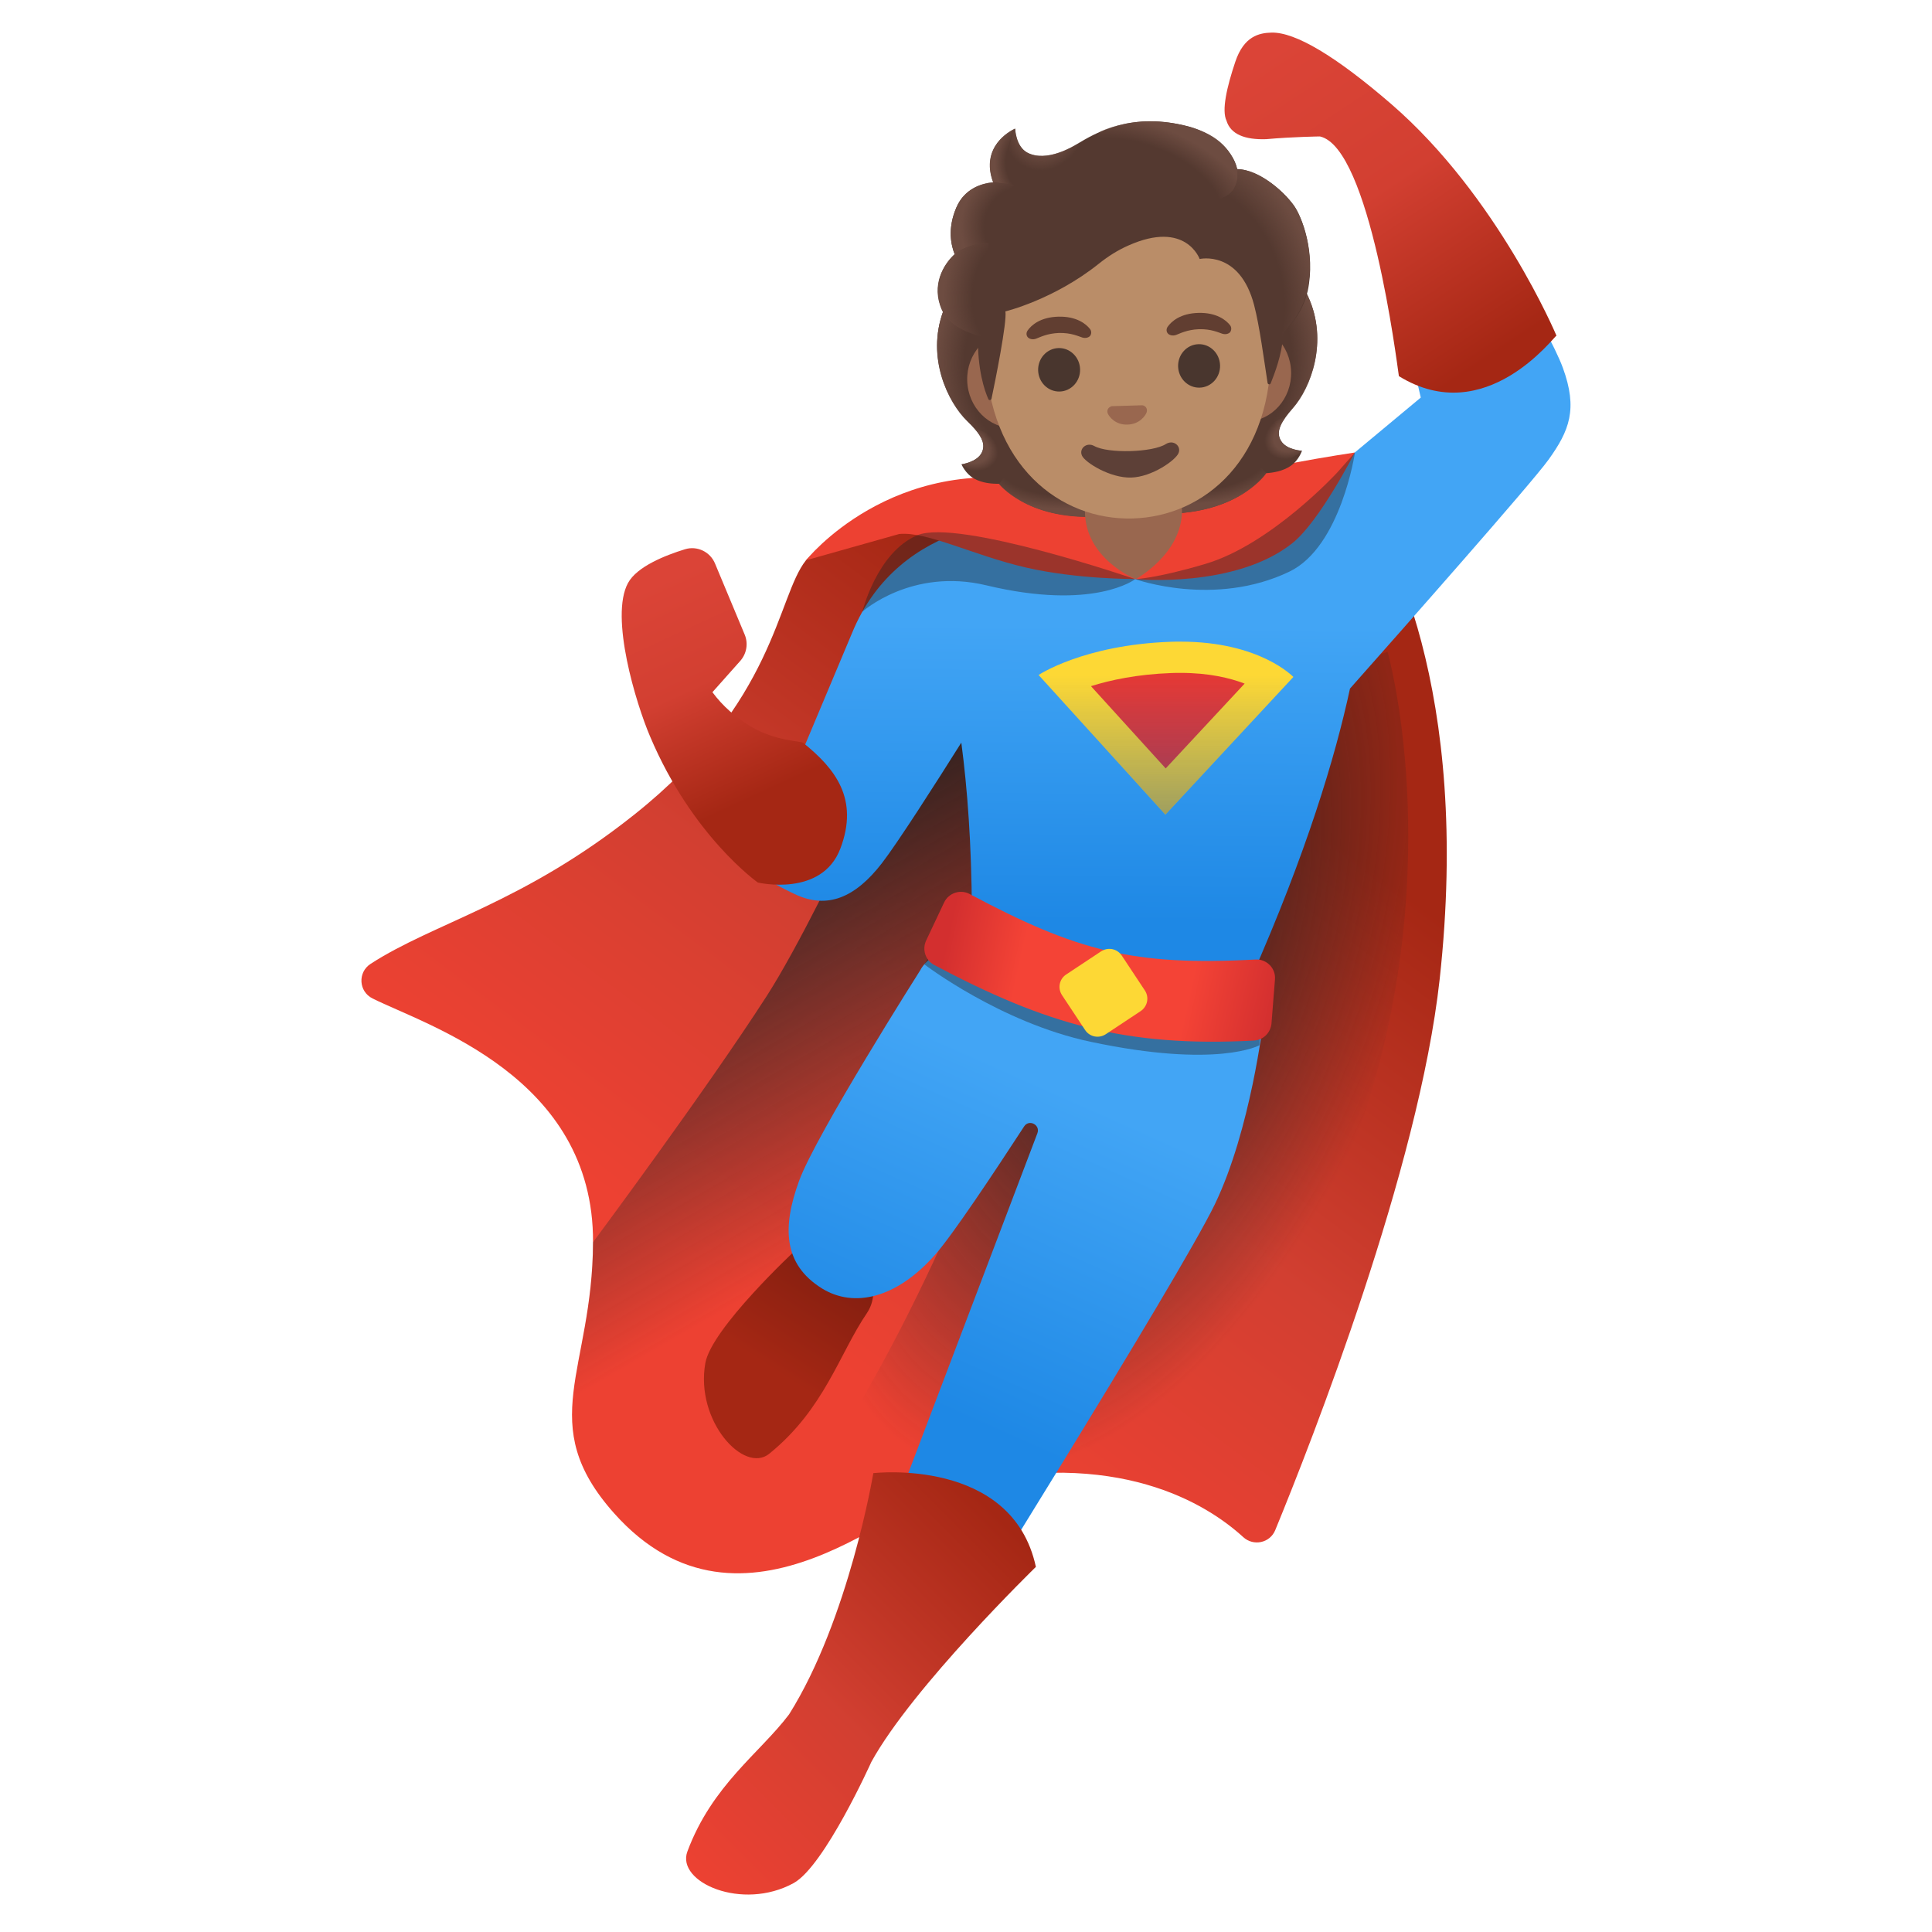 <?xml version="1.0" encoding="utf-8"?>
<!-- Generator: Adobe Illustrator 24.0.3, SVG Export Plug-In . SVG Version: 6.00 Build 0)  -->
<svg version="1.1" id="Layer_1" xmlns="http://www.w3.org/2000/svg" xmlns:xlink="http://www.w3.org/1999/xlink" x="0px" y="0px"
	 viewBox="0 0 128 128" style="enable-background:new 0 0 128 128;" xml:space="preserve">
<g id="cape_1_">
	<g>
		
			<linearGradient id="SVGID_1_" gradientUnits="userSpaceOnUse" x1="79.567" y1="78.962" x2="51.086" y2="40.814" gradientTransform="matrix(1 0 0 -1 0 128)">
			<stop  offset="0" style="stop-color:#A52714"/>
			<stop  offset="0.529" style="stop-color:#D23F31"/>
			<stop  offset="1" style="stop-color:#ED4132"/>
		</linearGradient>
		<path style="fill:url(#SVGID_1_);" d="M88.03,32.06c0.6-0.37,1.38-0.22,1.78,0.36c2.1,3.04,7.69,13.17,5.57,32.47
			c-1.38,12.53-8.48,30.62-10.89,36.48c-0.35,0.86-1.44,1.09-2.12,0.47c-2.42-2.21-8.33-5.94-19.09-3.44
			c-3.41,0.79-14.05,11.45-22.6,1.85c-5.28-5.93-1.43-9.42-1.39-17.95c0.05-10.98-11-14.35-14.61-16.15
			c-0.92-0.46-0.99-1.73-0.13-2.29c4.19-2.72,10.07-4,17.46-9.88c9.38-7.45,9.46-14.43,11.38-16.85c0.97-1.22,8.61-4.65,8.61-4.65
			s5.34,1.42,5.6,1.52l9.53,4.21c0.38,0.14,0.81,0.1,1.16-0.12L88.03,32.06z"/>
	</g>
	
		<radialGradient id="SVGID_2_" cx="74.878" cy="64.629" r="18.579" gradientTransform="matrix(0.936 0.351 0.681 -1.814 -39.245 154.303)" gradientUnits="userSpaceOnUse">
		<stop  offset="0" style="stop-color:#212121"/>
		<stop  offset="0.999" style="stop-color:#212121;stop-opacity:0"/>
	</radialGradient>
	<path style="fill:url(#SVGID_2_);" d="M90.44,73.69c5.41-16.75,1.49-30.51,1.49-30.51s-15.88,5.61-15.92,6.26
		c-0.03,0.65-10.32,25.11-10.32,25.11S58.2,94.81,48.7,104.23c6.81-0.74,12.32-5.31,14.58-5.83c7.09-1.65,12.06-0.59,15.33,0.96
		C80.4,96.51,86.64,85.47,90.44,73.69z"/>
	
		<linearGradient id="SVGID_3_" gradientUnits="userSpaceOnUse" x1="44.406" y1="72.898" x2="59.099" y2="47.53" gradientTransform="matrix(1 0 0 -1 0 128)">
		<stop  offset="0" style="stop-color:#212121"/>
		<stop  offset="0.999" style="stop-color:#212121;stop-opacity:0"/>
	</linearGradient>
	<path style="fill:url(#SVGID_3_);" d="M67.97,43.62l-5.07-2.3c0,0-8.04,18.35-12.11,24.68c-4.08,6.33-11.5,16.3-11.5,16.3
		c0.01,8.53-3.9,12.02,1.39,17.95c0.35,0.4,0.72,0.75,1.08,1.08c3.39-4.07,8.99-12.02,13.19-17.98
		C66.3,67.24,67.97,43.62,67.97,43.62z"/>
</g>
<g id="shirt_1_">
	
		<linearGradient id="SVGID_4_" gradientUnits="userSpaceOnUse" x1="76.007" y1="86.58" x2="75.835" y2="66.902" gradientTransform="matrix(1 0 0 -1 0 128)">
		<stop  offset="0" style="stop-color:#42A5F5"/>
		<stop  offset="1" style="stop-color:#1E88E5"/>
	</linearGradient>
	<path style="fill:url(#SVGID_4_);" d="M103.54,24.36c-1.01-2.75-5.95-10.64-5.95-10.64l-5.74,2.76l2.28,9.86l-10.27,8.55
		c-4.83-1.12-9.26-1.06-12.95-0.52c-2.94-0.22-11.3-0.12-14.46,7.57l-4.58,10.9l-3.71,1.29c-1.03,2.15,2.35,4.09,4.5,5.11
		s4,0.23,5.76-2.04c1.05-1.36,3.49-5.17,5.27-8c0.4,3.03,0.68,6.73,0.7,11.23l8.33,4.01l10.14,0.43c3.7-8.37,5.61-14.74,6.58-19.25
		c3.35-3.78,12.03-13.6,13.15-15.16C103.97,28.54,104.55,27.11,103.54,24.36z"/>
	<g style="opacity:0.29;">
		<path style="fill:none;" d="M103.54,24.36c-1.01-2.75-5.95-10.64-5.95-10.64l-5.74,2.76l2.28,9.86l-10.27,8.55
			c-4.83-1.12-9.26-1.06-12.95-0.52c-2.94-0.22-11.3-0.12-14.46,7.57l-4.58,10.9l-3.71,1.29c-1.03,2.15,2.35,4.09,4.5,5.11
			s4,0.23,5.76-2.04c1.05-1.36,3.49-5.17,5.27-8c0.4,3.03,0.68,6.73,0.7,11.23l8.33,4.01l10.14,0.43c3.7-8.37,5.61-14.74,6.58-19.25
			c3.35-3.78,12.03-13.6,13.15-15.16C103.97,28.54,104.55,27.11,103.54,24.36z"/>
	</g>
</g>
<g id="hand_x5F_right">
	<g>
		
			<linearGradient id="SVGID_5_" gradientUnits="userSpaceOnUse" x1="50.366" y1="75.374" x2="43.808" y2="89.607" gradientTransform="matrix(1 0 0 -1 0 128)">
			<stop  offset="0" style="stop-color:#A52714"/>
			<stop  offset="0.529" style="stop-color:#D23F31"/>
			<stop  offset="1" style="stop-color:#DB4437"/>
		</linearGradient>
		<path style="fill:url(#SVGID_5_);" d="M41.61,38.62c0.59-1.08,2.44-1.82,3.77-2.23c0.81-0.25,1.67,0.17,1.99,0.94l1.97,4.72
			c0.24,0.58,0.13,1.25-0.29,1.73l-1.85,2.08c0.68,0.92,1.53,1.66,2.51,2.25c1.67,1.01,3.34,0.97,3.51,1.11
			c2.12,1.71,3.7,3.71,2.46,6.99c-1.23,3.26-5.47,2.26-5.47,2.26s-4.35-3.06-7.15-9.7C42.15,46.64,40.38,40.86,41.61,38.62z"/>
	</g>
	<g style="opacity:0.29;">
		<path style="fill:none;" d="M41.61,38.62c0.59-1.08,2.44-1.82,3.77-2.23c0.81-0.25,1.67,0.17,1.99,0.94l1.97,4.72
			c0.24,0.58,0.13,1.25-0.29,1.73l-1.85,2.08c0.68,0.92,1.53,1.66,2.51,2.25c1.67,1.01,3.34,0.97,3.51,1.11
			c2.12,1.71,3.7,3.71,2.46,6.99c-1.23,3.26-5.47,2.26-5.47,2.26s-4.35-3.06-7.15-9.7C42.15,46.64,40.38,40.86,41.61,38.62z"/>
	</g>
</g>
<linearGradient id="boot_1_" gradientUnits="userSpaceOnUse" x1="55.129" y1="43.972" x2="50.129" y2="36.222" gradientTransform="matrix(1 0 0 -1 0 128)">
	<stop  offset="7.612179e-04" style="stop-color:#851F10"/>
	<stop  offset="0.841" style="stop-color:#A52714"/>
</linearGradient>
<path id="boot" style="fill:url(#boot_1_);" d="M52.68,82.85c0,0-5.54,5.15-5.95,7.46c-0.68,3.83,2.56,7.37,4.24,6
	c3.65-2.96,4.64-6.63,6.45-9.29C59.22,84.36,55.08,80.42,52.68,82.85z"/>
<g id="pants_1_">
	
		<linearGradient id="SVGID_6_" gradientUnits="userSpaceOnUse" x1="69.79" y1="55.927" x2="60.641" y2="35.386" gradientTransform="matrix(1 0 0 -1 0 128)">
		<stop  offset="0" style="stop-color:#42A5F5"/>
		<stop  offset="1" style="stop-color:#1E88E5"/>
	</linearGradient>
	<path style="fill:url(#SVGID_6_);" d="M71.4,66.77l-0.25,0.68c-0.45-1.66-1.51-3.18-2.95-3.95c0,0-5.78-1.91-7.23,0.78
		c0,0-6.93,10.92-8.03,13.96c-1.11,3.04-1.07,5.52,1.53,7.13c2.1,1.29,4.92,0.67,7.5-2.26c1.16-1.32,3.84-5.35,5.88-8.48
		c0.32-0.5,1.09-0.11,0.88,0.45l-12.12,31.91l5.41,3.44c0,0,16.1-25.73,18.47-30.65c2.37-4.92,3.21-12.14,3.21-12.14L71.4,66.77z"/>
</g>
<g id="belt_1_">
	<g style="opacity:0.4;">
		<path style="fill:#212121;" d="M61.24,63.89l2-3.26c0.28-0.63,1-0.89,1.58-0.56c6.62,3.78,10.14,4.79,17.67,4.34
			c0.69-0.04,1.26,0.58,1.21,1.33l-0.26,3.51c0,0-2.76,1.56-11.19-0.23C66.27,67.75,61.24,63.89,61.24,63.89z"/>
	</g>
	<g>
		<g>
			
				<linearGradient id="SVGID_7_" gradientUnits="userSpaceOnUse" x1="62.701" y1="65.551" x2="84.321" y2="60.826" gradientTransform="matrix(1 0 0 -1 0 128)">
				<stop  offset="0" style="stop-color:#D32F2F"/>
				<stop  offset="0.23" style="stop-color:#F44336"/>
				<stop  offset="0.742" style="stop-color:#F44336"/>
				<stop  offset="1" style="stop-color:#D32F2F"/>
			</linearGradient>
			<path style="fill:url(#SVGID_7_);" d="M83.08,68.94c-8.48,0.45-13.79-1.08-21.19-5.01c-0.58-0.31-0.81-1.02-0.53-1.62l1.19-2.52
				c0.3-0.63,1.07-0.89,1.69-0.56c7.09,3.78,10.86,4.78,18.94,4.34c0.74-0.04,1.36,0.59,1.29,1.33l-0.23,2.9
				C84.19,68.42,83.69,68.91,83.08,68.94z"/>
		</g>
	</g>
	<g>
		<path style="fill:#FDD835;" d="M75.57,66.99l-2.31,1.53c-0.46,0.3-1.07,0.18-1.37-0.28l-1.53-2.31c-0.3-0.46-0.18-1.07,0.28-1.37
			l2.31-1.53c0.46-0.3,1.07-0.18,1.37,0.28l1.53,2.31C76.15,66.07,76.03,66.68,75.57,66.99z"/>
	</g>
</g>
<g id="emblem_1_">
	<g>
		<path style="fill:#E53935;" d="M70.48,45.02c1.28-0.56,3.66-1.34,7.09-1.47c0.22-0.01,0.43-0.01,0.63-0.01
			c3.09,0,4.98,0.84,5.95,1.43l-6.94,7.46L70.48,45.02z"/>
		<path style="fill:#FDD835;" d="M78.21,44.58L78.21,44.58c1.89,0,3.28,0.34,4.25,0.71l-5.23,5.62l-4.95-5.45
			c1.27-0.4,3.06-0.79,5.33-0.87C77.82,44.58,78.01,44.58,78.21,44.58 M78.21,42.51c-0.22,0-0.44,0-0.67,0.01
			c-5.77,0.21-8.73,2.2-8.73,2.2l8.4,9.25l8.48-9.12C85.68,44.85,83.5,42.51,78.21,42.51L78.21,42.51z"/>
	</g>
	
		<linearGradient id="SVGID_8_" gradientUnits="userSpaceOnUse" x1="77.247" y1="83.257" x2="77.247" y2="73.402" gradientTransform="matrix(1 0 0 -1 0 128)">
		<stop  offset="0" style="stop-color:#0D47A1;stop-opacity:0"/>
		<stop  offset="1" style="stop-color:#0D47A1"/>
	</linearGradient>
	<path style="opacity:0.42;fill:url(#SVGID_8_);enable-background:new    ;" d="M68.81,44.72c0,0,2.96-1.99,8.73-2.2
		c5.77-0.21,8.15,2.33,8.15,2.33l-8.48,9.12L68.81,44.72z"/>
</g>
<g id="shoe_x5F_left_1_">
	<g>
		
			<linearGradient id="SVGID_9_" gradientUnits="userSpaceOnUse" x1="66.098" y1="27.623" x2="43.784" y2="5.309" gradientTransform="matrix(1 0 0 -1 0 128)">
			<stop  offset="0" style="stop-color:#A52714"/>
			<stop  offset="0.529" style="stop-color:#D23F31"/>
			<stop  offset="1" style="stop-color:#ED4132"/>
		</linearGradient>
		<path style="fill:url(#SVGID_9_);" d="M57.86,97.6c0,0-1.61,9.66-5.58,15.98c-1.94,2.57-5.1,4.68-6.74,9.09
			c-0.75,2.03,3.63,3.96,7.04,2.09c2.05-1.13,5.15-8.03,5.15-8.03c2.74-4.98,10.9-12.92,10.9-12.92
			C67.06,96.52,57.86,97.6,57.86,97.6z"/>
	</g>
</g>
<g id="cape_x5F_top_1_">
	<g>
		<path style="fill:#ED4132;" d="M53.4,37.12c0,0,5.69-7.18,15.85-5.13c7.55,1.52,5.96,6.37,5.96,6.37s-3.81,0.03-7.24-0.76
			c-3.47-0.8-6.56-2.41-8.4-2.22L53.4,37.12z"/>
	</g>
	<g>
		<path style="fill:#ED4132;" d="M75.21,38.37c0,0,0.47-4.91,3.79-6.1s10.76-2.29,10.76-2.29s-2.33,4.56-4.13,6
			C81.83,39.01,75.21,38.37,75.21,38.37z"/>
	</g>
	<path style="opacity:0.4;fill:#212121;enable-background:new    ;" d="M57.13,40.53c0,0,3.26-2.94,8.22-1.75
		c7.14,1.71,9.86-0.41,9.86-0.41s5.25,1.89,10.22-0.5c3.41-1.64,4.34-7.89,4.34-7.89l-1.17,1.32c0,0-4.38,4.77-8.74,6.06
		c-3.19,0.95-4.64,1.01-4.64,1.01s-11.76-4.03-14.44-2.91S57.13,40.53,57.13,40.53z"/>
</g>
<g id="hand_x5F_left">
	<g>
		
			<linearGradient id="SVGID_10_" gradientUnits="userSpaceOnUse" x1="98.368" y1="104.084" x2="84.559" y2="124.97" gradientTransform="matrix(1 0 0 -1 0 128)">
			<stop  offset="0" style="stop-color:#A52714"/>
			<stop  offset="0.529" style="stop-color:#D23F31"/>
			<stop  offset="1" style="stop-color:#DB4437"/>
		</linearGradient>
		<path style="fill:url(#SVGID_10_);" d="M92.68,24.92c-0.14-0.93-1.91-15.14-5.23-15.88c0,0-1.76,0.02-3.56,0.18
			C82.47,9.27,81.53,8.89,81.26,8c-0.33-0.68,0.01-2.2,0.58-3.9c0.57-1.71,1.59-1.92,2.4-1.94c1.57-0.04,4.25,1.55,7.93,4.73
			c7.08,6.12,10.95,15.35,10.95,15.35C102.99,22.24,98.43,28.47,92.68,24.92z"/>
	</g>
	<g style="opacity:0.29;">
		<path style="fill:none;" d="M92.68,24.92c-0.14-0.93-1.91-15.14-5.23-15.88c0,0-1.76,0.02-3.56,0.18
			C82.47,9.27,81.53,8.89,81.26,8c-0.33-0.68,0.01-2.2,0.58-3.9c0.57-1.71,1.59-1.92,2.4-1.94c1.57-0.04,4.25,1.55,7.93,4.73
			c7.08,6.12,10.95,15.35,10.95,15.35C102.99,22.24,98.43,28.47,92.68,24.92z"/>
	</g>
</g>
<g id="hairGroup_2_">
	<path id="hair_3_" style="fill:#543930;" d="M84.87,29.2c-0.38-0.63,0.05-1.31,0.78-2.15c1.17-1.34,2.38-4.38,1.03-7.37
		c0.01-0.02-0.26-0.52-0.26-0.54l-0.51,0c-0.16-0.02-5.76,0.19-11.36,0.42c-5.6,0.22-11.19,0.46-11.35,0.49c0,0-0.73,0.58-0.72,0.6
		c-1.12,3.09,0.34,6.02,1.61,7.26c0.8,0.78,1.28,1.42,0.95,2.08c-0.32,0.64-1.34,0.77-1.34,0.77s0.26,0.63,0.84,0.95
		c0.54,0.3,1.19,0.35,1.64,0.34c0,0,1.84,2.35,6.41,2.17l2.54-0.1l2.54-0.1c4.57-0.18,6.22-2.67,6.22-2.67
		c0.45-0.03,1.09-0.13,1.6-0.47c0.56-0.37,0.77-1.02,0.77-1.02S85.24,29.82,84.87,29.2z"/>
	<g id="hairHighlights_2_">
		
			<radialGradient id="SVGID_11_" cx="99.569" cy="93.17" r="6.657" gradientTransform="matrix(0.999 -0.04 0.02 0.491 -22.194 -11.663)" gradientUnits="userSpaceOnUse">
			<stop  offset="0.728" style="stop-color:#6D4C41;stop-opacity:0"/>
			<stop  offset="1" style="stop-color:#6D4C41"/>
		</radialGradient>
		<path style="fill:url(#SVGID_11_);" d="M75.13,34.13l-0.11-2.68l8.09-0.97l0.78,0.88c0,0-1.65,2.49-6.22,2.67L75.13,34.13z"/>
		
			<radialGradient id="SVGID_12_" cx="93.012" cy="94.16" r="1.968" gradientTransform="matrix(-0.888 0.46 -0.341 -0.659 200.347 48.116)" gradientUnits="userSpaceOnUse">
			<stop  offset="0.663" style="stop-color:#6D4C41"/>
			<stop  offset="1" style="stop-color:#6D4C41;stop-opacity:0"/>
		</radialGradient>
		<path style="fill:url(#SVGID_12_);" d="M83.82,30.19c-1.29-1.8,1.38-2.59,1.38-2.59l0,0c-0.45,0.6-0.64,1.12-0.34,1.61
			c0.37,0.61,1.4,0.66,1.4,0.66S84.92,31.16,83.82,30.19z"/>
		
			<radialGradient id="SVGID_13_" cx="98.111" cy="99.726" r="8.642" gradientTransform="matrix(-0.114 -0.993 0.828 -0.095 8.966 130.45)" gradientUnits="userSpaceOnUse">
			<stop  offset="0.725" style="stop-color:#6D4C41;stop-opacity:0"/>
			<stop  offset="1" style="stop-color:#6D4C41"/>
		</radialGradient>
		<path style="fill:url(#SVGID_13_);" d="M86.68,19.68c1.32,2.89,0.18,5.97-0.96,7.3c-0.16,0.18-0.82,0.89-0.96,1.44
			c0,0-2.86-3.67-3.76-5.86c-0.18-0.44-0.35-0.9-0.39-1.37c-0.03-0.36,0.01-0.78,0.2-1.1c0.24-0.38,5.71-0.71,5.71-0.71
			C86.53,19.38,86.68,19.68,86.68,19.68z"/>
		
			<radialGradient id="SVGID_14_" cx="68.909" cy="99.726" r="8.642" gradientTransform="matrix(0.035 -0.999 -0.833 -0.029 149.791 95.688)" gradientUnits="userSpaceOnUse">
			<stop  offset="0.725" style="stop-color:#6D4C41;stop-opacity:0"/>
			<stop  offset="1" style="stop-color:#6D4C41"/>
		</radialGradient>
		<path style="fill:url(#SVGID_14_);" d="M62.48,20.65c-1.09,2.99,0.3,5.97,1.54,7.2c0.17,0.17,0.89,0.82,1.07,1.36
			c0,0,2.56-3.89,3.28-6.14c0.14-0.45,0.28-0.92,0.28-1.4c0-0.36-0.07-0.78-0.29-1.08c-0.27-0.36-0.56-0.25-0.99-0.23
			c-0.82,0.03-4.41-0.03-4.69-0.02C62.68,20.33,62.48,20.65,62.48,20.65z"/>
		
			<radialGradient id="SVGID_15_" cx="70.367" cy="93.17" r="6.657" gradientTransform="matrix(-0.999 0.04 0.02 0.491 139.328 -18.118)" gradientUnits="userSpaceOnUse">
			<stop  offset="0.728" style="stop-color:#6D4C41;stop-opacity:0"/>
			<stop  offset="1" style="stop-color:#6D4C41"/>
		</radialGradient>
		<path style="fill:url(#SVGID_15_);" d="M75.14,34.13l-0.11-2.68l-8.14-0.32l-0.7,0.94c0,0,1.84,2.35,6.41,2.17L75.14,34.13z"/>
		
			<radialGradient id="SVGID_16_" cx="63.81" cy="94.16" r="1.968" gradientTransform="matrix(0.922 0.387 0.287 -0.684 -21.629 69.373)" gradientUnits="userSpaceOnUse">
			<stop  offset="0.663" style="stop-color:#6D4C41"/>
			<stop  offset="1" style="stop-color:#6D4C41;stop-opacity:0"/>
		</radialGradient>
		<path style="fill:url(#SVGID_16_);" d="M66.16,30.89c1.14-1.9-1.58-2.48-1.58-2.48l0,0c0.49,0.56,0.72,1.06,0.47,1.58
			c-0.32,0.64-1.34,0.77-1.34,0.77S65.15,31.95,66.16,30.89z"/>
	</g>
</g>
<g id="face">
	<g id="neck">
		<path style="fill:#99674F;" d="M75.01,31.28l-3.22,0.09l0.09,2.5c0,3.16,3.36,4.5,3.36,4.5s3.07-1.65,3.07-4.55l-0.09-2.62
			L75.01,31.28z"/>
	</g>
	<g id="ears">
		<path style="fill:#99674F;" d="M82.43,21.49l-2.08,0.06l-11.26,0.31l-2.08,0.06c-1.66,0.05-2.98,1.53-2.93,3.3
			c0.05,1.77,1.45,3.18,3.11,3.14l2.08-0.06l11.26-0.31l2.08-0.06c1.66-0.05,2.98-1.53,2.93-3.3S84.09,21.45,82.43,21.49z"/>
	</g>
	<g id="head">
		<path style="fill:#BA8D68;" d="M74.38,10.32L74.38,10.32L74.38,10.32c-4.91,0.13-9.31,5.51-9.1,13.06
			c0.21,7.51,4.99,11.1,9.76,10.97s9.35-3.97,9.15-11.49C83.97,15.31,79.28,10.19,74.38,10.32z"/>
	</g>
	<g id="eyes">
		
			<ellipse transform="matrix(1 -0.027 0.027 1 -0.642 1.924)" style="fill:#49362E;" cx="70.15" cy="24.47" rx="1.39" ry="1.44"/>
		
			<ellipse transform="matrix(1 -0.027 0.027 1 -0.631 2.177)" style="fill:#49362E;" cx="79.42" cy="24.21" rx="1.39" ry="1.44"/>
	</g>
	<path id="mouth" style="fill:#5D4037;" d="M77.24,29.42c-0.88,0.56-3.83,0.64-4.74,0.13c-0.52-0.29-1.04,0.19-0.81,0.65
		c0.22,0.45,1.86,1.48,3.25,1.44c1.39-0.04,2.95-1.15,3.14-1.62C78.28,29.56,77.75,29.1,77.24,29.42z"/>
	<path id="nose" style="fill:#99674F;" d="M75.76,26.87c-0.03-0.01-0.06-0.02-0.09-0.02l-2,0.06c-0.03,0-0.06,0.01-0.09,0.03
		c-0.18,0.08-0.27,0.27-0.18,0.47s0.5,0.75,1.3,0.72c0.8-0.02,1.18-0.59,1.26-0.79C76.04,27.12,75.94,26.93,75.76,26.87z"/>
	<g id="eyebrows">
		<path style="fill:#613E31;" d="M72.21,21.79c-0.27-0.34-0.9-0.84-2.09-0.81s-1.79,0.56-2.04,0.92c-0.11,0.16-0.08,0.34,0.01,0.44
			c0.08,0.1,0.3,0.19,0.55,0.1s0.72-0.35,1.52-0.38c0.8-0.02,1.29,0.22,1.54,0.3c0.25,0.08,0.47-0.02,0.54-0.13
			C72.31,22.12,72.33,21.94,72.21,21.79z"/>
		<path style="fill:#613E31;" d="M81.49,21.54c-0.27-0.34-0.9-0.84-2.09-0.81c-1.19,0.03-1.79,0.56-2.04,0.92
			c-0.11,0.16-0.08,0.34,0.01,0.44c0.08,0.1,0.3,0.19,0.55,0.1s0.72-0.35,1.52-0.38c0.8-0.02,1.29,0.22,1.54,0.3
			c0.25,0.08,0.47-0.02,0.54-0.13C81.58,21.87,81.61,21.69,81.49,21.54z"/>
	</g>
</g>
<g id="hairGroup_1_">
	<path id="hair_1_" style="fill:#543930;" d="M85.71,13.6c-0.74-1.02-2.35-2.37-3.74-2.4c-0.28-1.33-1.76-2.41-3.16-2.8
		c-3.81-1.04-6.2,0.39-7.48,1.16c-0.27,0.16-1.99,1.21-3.25,0.56c-0.79-0.41-0.82-1.6-0.82-1.6s-2.39,1.02-1.45,3.56
		c-0.83,0.07-1.91,0.46-2.44,1.65c-0.63,1.42-0.34,2.57-0.12,3.12c-0.69,0.64-1.54,1.97-0.86,3.62c0.52,1.25,2.4,1.75,2.4,1.75
		c-0.04,2.28,0.44,3.66,0.69,4.22c0.04,0.1,0.18,0.08,0.21-0.02c0.24-1.14,1.04-5.1,0.92-5.79c0,0,3.2-0.77,6.18-3.15
		c0.61-0.49,1.27-0.91,1.98-1.22c3.8-1.69,4.71,0.9,4.71,0.9s2.65-0.62,3.61,3.06c0.36,1.38,0.65,3.6,0.89,5.15
		c0.02,0.11,0.17,0.13,0.21,0.02c0.25-0.63,0.74-1.88,0.82-3.14c0.03-0.44,1.19-1.07,1.63-2.98C87.18,16.73,86.25,14.34,85.71,13.6z
		"/>
	<g id="hairHighlights_1_">
		
			<radialGradient id="SVGID_17_" cx="79.629" cy="104.284" r="10.13" gradientTransform="matrix(0.345 0.939 0.696 -0.256 -20.46 -29.068)" gradientUnits="userSpaceOnUse">
			<stop  offset="0.699" style="stop-color:#6D4C41;stop-opacity:0"/>
			<stop  offset="1" style="stop-color:#6D4C41"/>
		</radialGradient>
		<path style="fill:url(#SVGID_17_);" d="M84.96,22.27c0.03-0.44,1.19-1.07,1.63-2.98c0.05-0.2,0.08-0.41,0.12-0.62
			c0.32-2.32-0.51-4.4-1-5.07c-0.68-0.94-2.11-2.16-3.42-2.37c-0.11-0.01-0.22-0.02-0.33-0.02c0,0,0.12,0.61-0.11,1.1
			c-0.29,0.64-0.94,0.82-0.94,0.82C84.45,16.4,84.32,19.25,84.96,22.27z"/>
		
			<radialGradient id="SVGID_18_" cx="69.753" cy="115.329" r="2.656" gradientTransform="matrix(0.899 0.437 0.518 -1.067 -53.159 100.819)" gradientUnits="userSpaceOnUse">
			<stop  offset="0.58" style="stop-color:#6D4C41"/>
			<stop  offset="1" style="stop-color:#6D4C41;stop-opacity:0"/>
		</radialGradient>
		<path style="fill:url(#SVGID_18_);" d="M72.13,9.1c-0.31,0.16-0.57,0.32-0.81,0.46c-0.27,0.16-1.99,1.21-3.25,0.56
			c-0.78-0.4-0.82-1.55-0.82-1.6c-0.33,0.46-1.26,3.69,1.84,3.78c1.34,0.04,2.11-1.16,2.56-2.16C71.8,9.77,72.06,9.24,72.13,9.1z"/>
		
			<radialGradient id="SVGID_19_" cx="151.972" cy="68.119" r="8.165" gradientTransform="matrix(-0.953 -0.357 -0.197 0.537 233.682 30.527)" gradientUnits="userSpaceOnUse">
			<stop  offset="0.699" style="stop-color:#6D4C41;stop-opacity:0"/>
			<stop  offset="1" style="stop-color:#6D4C41"/>
		</radialGradient>
		<path style="fill:url(#SVGID_19_);" d="M78.41,8.3c2.1,0.48,3.16,1.5,3.55,2.9c0.12,0.41,0.39,4.27-7.17,0.17
			c-2.81-1.53-2.1-2.58-1.79-2.71C74.25,8.16,76.06,7.76,78.41,8.3z"/>
		
			<radialGradient id="SVGID_20_" cx="68.687" cy="112.906" r="2.438" gradientTransform="matrix(0.999 -0.04 -0.049 -1.222 5.266 151.515)" gradientUnits="userSpaceOnUse">
			<stop  offset="0.702" style="stop-color:#6D4C41;stop-opacity:0"/>
			<stop  offset="1" style="stop-color:#6D4C41"/>
		</radialGradient>
		<path style="fill:url(#SVGID_20_);" d="M67.24,8.52c0,0-0.01,0-0.02,0.01c0,0,0,0,0,0c-0.26,0.12-2.3,1.17-1.43,3.54l2.22,0.27
			C65.98,10.44,67.25,8.52,67.24,8.52C67.25,8.52,67.24,8.52,67.24,8.52z"/>
		
			<radialGradient id="SVGID_21_" cx="68.351" cy="108.603" r="4.572" gradientTransform="matrix(-0.975 -0.221 -0.207 0.913 157.344 -68.934)" gradientUnits="userSpaceOnUse">
			<stop  offset="0.66" style="stop-color:#6D4C41;stop-opacity:0"/>
			<stop  offset="1" style="stop-color:#6D4C41"/>
		</radialGradient>
		<path style="fill:url(#SVGID_21_);" d="M67.17,12.24l-1.37-0.16c-0.05,0-0.24,0.03-0.33,0.04c-0.76,0.14-1.66,0.57-2.1,1.61
			c-0.48,1.12-0.43,2.06-0.26,2.68c0.05,0.21,0.15,0.44,0.15,0.44s0.65-0.67,2.26-0.77L67.17,12.24z"/>
		
			<radialGradient id="SVGID_22_" cx="67.266" cy="104.189" r="4.8" gradientTransform="matrix(0.995 0.097 0.136 -1.399 -13.795 158.751)" gradientUnits="userSpaceOnUse">
			<stop  offset="0.598" style="stop-color:#6D4C41;stop-opacity:0"/>
			<stop  offset="1" style="stop-color:#6D4C41"/>
		</radialGradient>
		<path style="fill:url(#SVGID_22_);" d="M63.17,16.91c-0.65,0.62-1.5,1.99-0.77,3.62c0.55,1.23,2.37,1.7,2.37,1.7
			c0,0,0.36,0.1,0.55,0.09l0.17-6.24c-0.86,0.03-1.68,0.33-2.2,0.72C63.3,16.8,63.17,16.9,63.17,16.91z"/>
	</g>
</g>
</svg>
